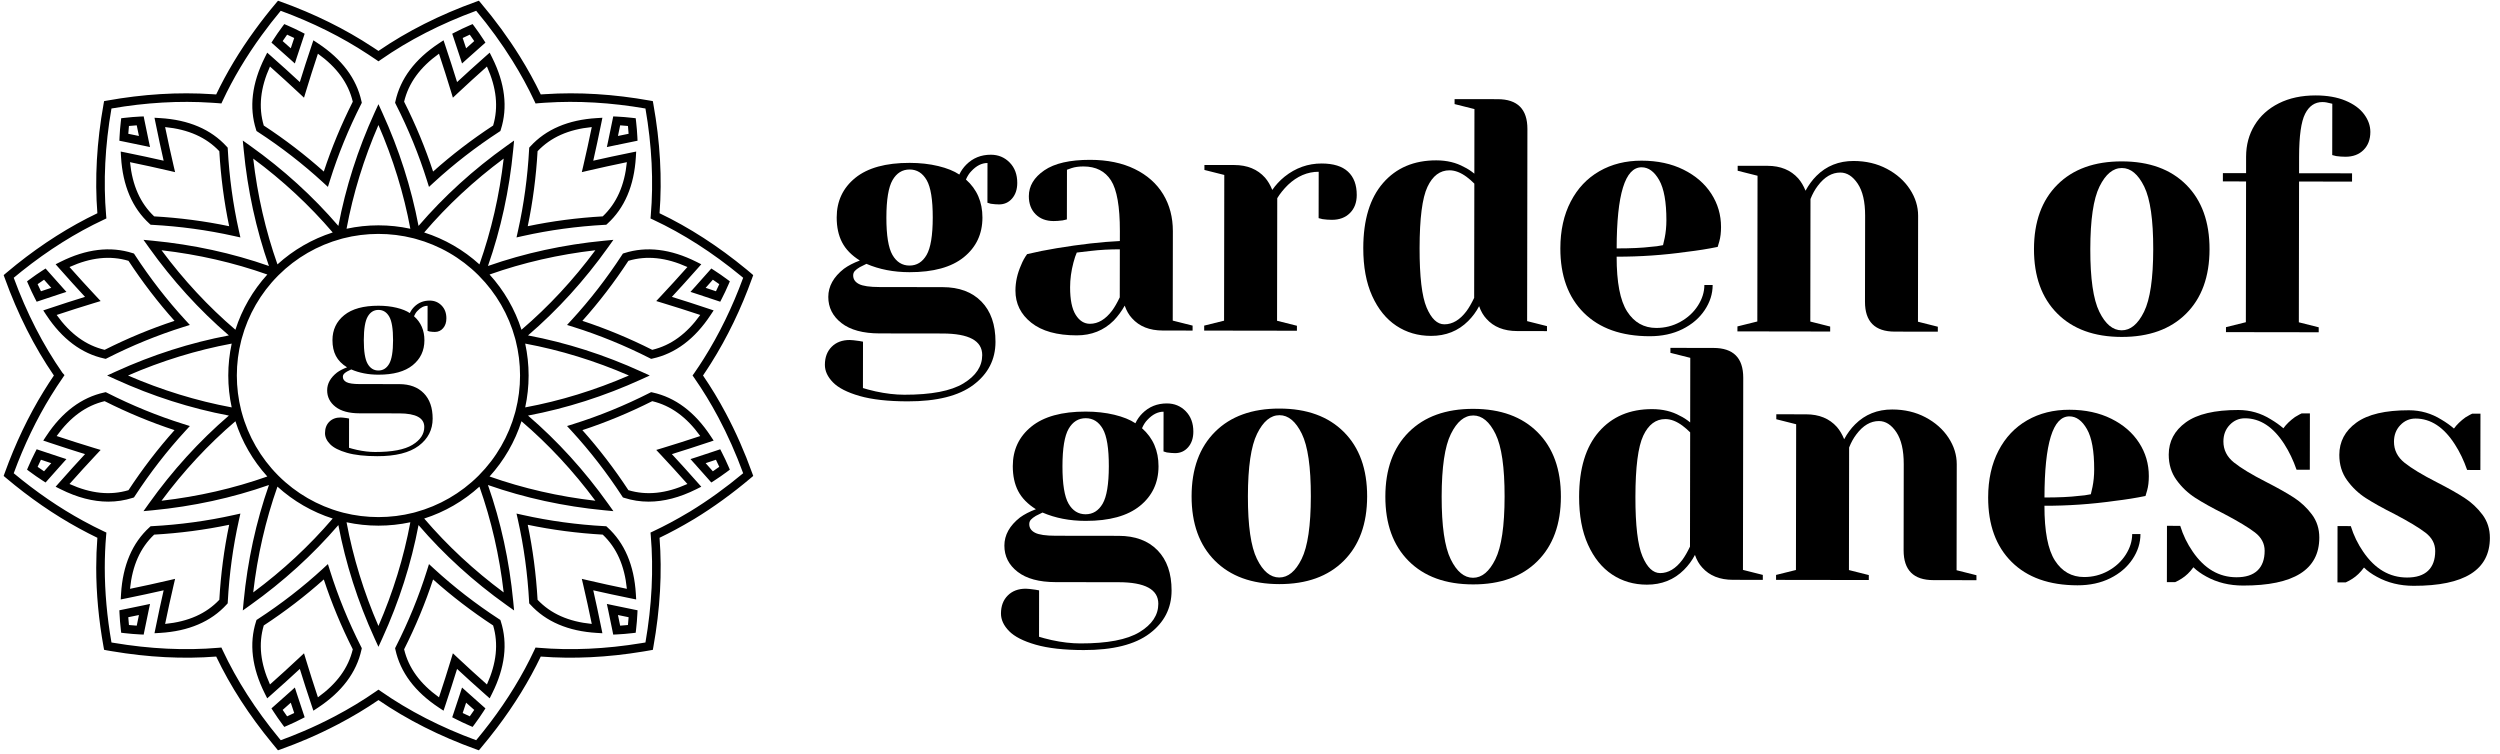 <svg width="199" height="60" viewBox="0 0 199 60" fill="none" xmlns="http://www.w3.org/2000/svg">
<g clip-path="url(#clip0_1_2)">
<path d="M68.426 31.521C67.441 31.238 66.735 30.876 66.305 30.436C65.874 29.996 65.66 29.53 65.661 29.038C65.662 28.44 65.843 27.961 66.204 27.602C66.564 27.242 67.044 27.063 67.641 27.064C67.782 27.064 68.037 27.091 68.406 27.144L68.695 27.197L68.69 30.888C68.901 30.959 69.234 31.047 69.692 31.153C70.5 31.33 71.264 31.419 71.985 31.421C74.129 31.424 75.698 31.123 76.692 30.518C77.686 29.913 78.184 29.162 78.185 28.266C78.187 27.123 77.133 26.551 75.024 26.547L70.015 26.54C68.697 26.538 67.686 26.264 66.984 25.718C66.282 25.172 65.931 24.477 65.932 23.634C65.934 22.79 66.348 22.044 67.175 21.395C67.509 21.149 67.931 20.93 68.442 20.737C67.792 20.332 67.322 19.852 67.034 19.298C66.744 18.744 66.6 18.081 66.601 17.307C66.603 16.006 67.097 14.957 68.082 14.158C69.068 13.36 70.51 12.962 72.408 12.965C73.234 12.966 73.994 13.051 74.688 13.219C75.382 13.387 75.94 13.612 76.361 13.894C76.502 13.595 76.688 13.332 76.916 13.104C77.444 12.577 78.094 12.315 78.868 12.316C79.466 12.317 79.966 12.524 80.37 12.938C80.774 13.351 80.975 13.892 80.974 14.56C80.973 15.07 80.836 15.483 80.564 15.799C80.291 16.115 79.943 16.272 79.521 16.271C79.328 16.271 79.109 16.254 78.862 16.218L78.599 16.139L78.604 12.975C78.147 12.974 77.715 13.193 77.311 13.632C77.153 13.79 77.011 14.01 76.888 14.29C77.765 15.065 78.204 16.076 78.202 17.324C78.2 18.625 77.706 19.675 76.72 20.473C75.735 21.271 74.293 21.669 72.395 21.666C71.129 21.664 69.987 21.442 68.968 21.002L68.441 21.265C68.265 21.37 68.133 21.471 68.045 21.567C67.956 21.664 67.913 21.782 67.913 21.923C67.912 22.222 68.066 22.451 68.373 22.609C68.68 22.768 69.23 22.848 70.02 22.849L75.03 22.856C76.348 22.858 77.379 23.242 78.126 24.008C78.871 24.773 79.243 25.842 79.241 27.213C79.24 28.619 78.653 29.76 77.483 30.638C76.313 31.515 74.568 31.952 72.248 31.948C70.683 31.946 69.409 31.803 68.426 31.521ZM73.755 20.297C74.081 19.735 74.245 18.742 74.247 17.318C74.249 15.895 74.088 14.902 73.764 14.338C73.439 13.775 72.987 13.493 72.407 13.492C71.827 13.492 71.374 13.772 71.048 14.334C70.722 14.897 70.558 15.889 70.556 17.313C70.554 18.736 70.715 19.73 71.039 20.293C71.364 20.856 71.816 21.138 72.396 21.139C72.976 21.139 73.428 20.859 73.755 20.297Z" fill="black"/>
<path d="M82.091 25.688C81.248 25.019 80.828 24.166 80.829 23.129C80.831 22.443 80.981 21.767 81.281 21.099C81.404 20.783 81.563 20.493 81.757 20.23C82.478 20.055 83.26 19.898 84.104 19.759C86.003 19.445 87.681 19.255 89.14 19.186L89.142 18.395C89.144 16.444 88.909 15.099 88.436 14.36C87.962 13.621 87.233 13.251 86.249 13.25C85.88 13.249 85.564 13.293 85.3 13.38L84.931 13.511L84.924 17.466L84.582 17.545C84.3 17.58 84.063 17.596 83.87 17.596C83.272 17.595 82.793 17.415 82.434 17.054C82.074 16.693 81.895 16.214 81.896 15.616C81.897 14.808 82.306 14.123 83.125 13.561C83.943 13 85.16 12.721 86.777 12.723C88.148 12.725 89.33 12.969 90.322 13.454C91.314 13.939 92.069 14.608 92.587 15.461C93.103 16.314 93.361 17.294 93.36 18.401L93.35 25.52L94.931 25.918L94.93 26.314L92.557 26.31C91.502 26.308 90.686 25.982 90.106 25.331C89.861 25.067 89.668 24.733 89.528 24.328C89.281 24.767 88.99 25.162 88.656 25.513C87.864 26.303 86.879 26.697 85.702 26.695C84.137 26.693 82.934 26.357 82.091 25.688ZM88.526 24.722C88.72 24.459 88.922 24.108 89.133 23.668L89.139 19.845C88.33 19.844 87.557 19.887 86.819 19.974C86.274 20.043 85.905 20.087 85.712 20.104C85.623 20.297 85.535 20.561 85.447 20.895C85.269 21.562 85.181 22.221 85.18 22.871C85.179 23.856 85.327 24.585 85.625 25.06C85.922 25.536 86.3 25.773 86.758 25.774C87.408 25.775 87.998 25.424 88.526 24.722Z" fill="black"/>
<path d="M95.853 25.919L97.436 25.526L97.453 13.926L95.872 13.528L95.872 13.132L98.245 13.136C99.282 13.137 100.099 13.473 100.696 14.141C100.924 14.405 101.117 14.731 101.274 15.118C101.539 14.732 101.864 14.38 102.251 14.065C103.131 13.363 104.116 13.013 105.205 13.014C106.137 13.016 106.836 13.232 107.301 13.664C107.766 14.095 107.998 14.715 107.997 15.523C107.996 16.121 107.815 16.6 107.454 16.959C107.093 17.32 106.614 17.499 106.016 17.498C105.77 17.497 105.524 17.48 105.278 17.444L104.962 17.364L104.968 13.673C104.071 13.672 103.253 14.022 102.514 14.724C102.161 15.075 101.88 15.427 101.669 15.777L101.654 25.533L103.236 25.931L103.235 26.326L95.853 26.315L95.853 25.919Z" fill="black"/>
<path d="M111.145 25.929C110.337 25.392 109.696 24.6 109.223 23.554C108.75 22.507 108.515 21.237 108.517 19.743C108.521 17.493 109.046 15.767 110.094 14.564C111.141 13.362 112.552 12.762 114.328 12.764C115.172 12.766 115.91 12.943 116.541 13.295C116.805 13.419 117.077 13.595 117.358 13.824L117.366 8.682L115.785 8.285L115.785 7.889L119.213 7.894C120.795 7.897 121.585 8.689 121.582 10.271L121.559 25.562L123.14 25.96L123.14 26.356L120.767 26.352C119.712 26.351 118.895 26.024 118.317 25.373C118.071 25.109 117.878 24.775 117.738 24.37C117.509 24.809 117.218 25.204 116.866 25.555C116.074 26.345 115.089 26.739 113.912 26.737C112.874 26.736 111.952 26.466 111.145 25.929ZM116.735 24.764C116.929 24.501 117.132 24.15 117.343 23.711L117.357 14.615C117.164 14.421 116.963 14.245 116.752 14.086C116.278 13.734 115.82 13.558 115.381 13.557C114.625 13.556 114.04 13.994 113.626 14.873C113.211 15.751 113.003 17.376 112.999 19.749C112.996 22.017 113.182 23.595 113.559 24.483C113.936 25.371 114.405 25.816 114.968 25.816C115.618 25.817 116.207 25.467 116.735 24.764Z" fill="black"/>
<path d="M126.069 24.897C124.822 23.656 124.201 21.946 124.204 19.766C124.206 18.342 124.48 17.104 125.027 16.05C125.573 14.996 126.335 14.189 127.312 13.628C128.288 13.067 129.409 12.787 130.674 12.789C131.94 12.791 133.051 13.03 134.008 13.506C134.965 13.982 135.703 14.62 136.22 15.421C136.737 16.221 136.995 17.105 136.994 18.072C136.993 18.511 136.949 18.889 136.86 19.205L136.728 19.653C135.972 19.81 135.154 19.941 134.275 20.045C132.429 20.306 130.566 20.435 128.685 20.432C128.682 22.471 128.961 23.926 129.522 24.797C130.083 25.668 130.856 26.104 131.841 26.105C132.526 26.106 133.163 25.945 133.753 25.62C134.342 25.296 134.809 24.866 135.152 24.331C135.496 23.795 135.668 23.246 135.668 22.684L136.328 22.684C136.327 23.388 136.115 24.055 135.692 24.687C135.269 25.32 134.68 25.824 133.923 26.201C133.166 26.577 132.296 26.765 131.312 26.764C129.062 26.76 127.315 26.138 126.069 24.897ZM131.429 19.645C131.727 19.628 132.043 19.585 132.378 19.515C132.396 19.427 132.44 19.234 132.51 18.935C132.599 18.496 132.644 18.03 132.645 17.538C132.647 16.079 132.454 15.011 132.069 14.333C131.683 13.656 131.218 13.317 130.674 13.316C129.355 13.314 128.693 15.466 128.686 19.773C129.811 19.774 130.725 19.732 131.429 19.645Z" fill="black"/>
<path d="M138.3 25.983L139.883 25.59L139.9 13.989L138.318 13.591L138.319 13.196L140.692 13.199C141.729 13.201 142.545 13.536 143.143 14.205C143.371 14.469 143.564 14.795 143.721 15.181C143.968 14.725 144.258 14.33 144.593 13.996C145.385 13.207 146.37 12.812 147.548 12.814C148.531 12.816 149.414 13.024 150.196 13.438C150.978 13.852 151.587 14.394 152.026 15.062C152.464 15.731 152.683 16.434 152.682 17.172L152.67 25.609L154.251 26.007L154.25 26.402L150.823 26.397C149.241 26.395 148.451 25.603 148.453 24.021L148.464 17.166C148.466 16.059 148.269 15.21 147.875 14.621C147.48 14.031 147.019 13.736 146.492 13.735C145.824 13.734 145.226 14.085 144.697 14.787C144.468 15.086 144.274 15.437 144.115 15.841L144.101 25.596L145.682 25.994L145.682 26.39L138.299 26.378L138.3 25.983Z" fill="black"/>
<path d="M163.757 24.953C162.52 23.713 161.902 22.002 161.905 19.823C161.909 17.643 162.531 15.935 163.772 14.697C165.013 13.46 166.723 12.843 168.903 12.846C171.082 12.85 172.791 13.472 174.028 14.713C175.265 15.954 175.882 17.665 175.879 19.844C175.876 22.023 175.254 23.732 174.012 24.969C172.772 26.206 171.061 26.823 168.882 26.82C166.702 26.817 164.994 26.195 163.757 24.953ZM170.665 24.819C171.149 23.835 171.394 22.175 171.397 19.837C171.401 17.5 171.161 15.838 170.68 14.853C170.197 13.868 169.605 13.375 168.902 13.374C168.199 13.373 167.605 13.864 167.12 14.848C166.635 15.831 166.391 17.492 166.388 19.829C166.384 22.167 166.623 23.829 167.105 24.814C167.587 25.799 168.18 26.292 168.883 26.293C169.586 26.294 170.179 25.803 170.665 24.819Z" fill="black"/>
<path d="M177.188 26.042L178.77 25.648L178.787 14.443L176.941 14.44L176.942 13.781L178.788 13.784L178.789 12.466C178.791 11.534 179.017 10.7 179.466 9.962C179.915 9.224 180.558 8.645 181.393 8.225C182.228 7.804 183.209 7.595 184.334 7.596C185.248 7.598 186.034 7.735 186.693 8.009C187.352 8.282 187.847 8.643 188.181 9.092C188.514 9.54 188.681 10.011 188.68 10.503C188.679 11.101 188.498 11.579 188.137 11.939C187.776 12.299 187.297 12.478 186.699 12.477C186.453 12.477 186.207 12.459 185.961 12.424L185.645 12.344L185.651 8.258L185.414 8.204C185.343 8.187 185.265 8.169 185.177 8.151C185.088 8.134 184.983 8.125 184.86 8.124C184.263 8.124 183.805 8.435 183.488 9.058C183.17 9.682 183.011 10.82 183.008 12.472L183.006 13.79L187.224 13.796L187.223 14.456L183.005 14.45L182.988 25.655L184.569 26.053L184.569 26.448L177.187 26.437L177.188 26.042Z" fill="black"/>
<path d="M82.442 51.317C81.458 51.035 80.751 50.673 80.321 50.233C79.891 49.793 79.676 49.327 79.677 48.835C79.678 48.237 79.859 47.758 80.22 47.399C80.581 47.039 81.059 46.86 81.657 46.86C81.798 46.861 82.053 46.888 82.422 46.941L82.712 46.994L82.707 50.685C82.917 50.755 83.251 50.844 83.708 50.95C84.516 51.127 85.281 51.216 86.001 51.217C88.145 51.221 89.715 50.92 90.709 50.315C91.703 49.71 92.201 48.959 92.202 48.063C92.203 46.92 91.15 46.347 89.04 46.344L84.031 46.337C82.713 46.335 81.702 46.061 81.001 45.515C80.298 44.969 79.948 44.274 79.949 43.43C79.95 42.587 80.364 41.84 81.191 41.191C81.526 40.946 81.948 40.727 82.458 40.534C81.808 40.129 81.339 39.649 81.049 39.095C80.76 38.541 80.617 37.877 80.618 37.104C80.619 35.803 81.113 34.754 82.099 33.955C83.084 33.157 84.526 32.76 86.424 32.762C87.25 32.764 88.01 32.848 88.705 33.016C89.398 33.184 89.956 33.409 90.378 33.691C90.519 33.392 90.703 33.129 90.933 32.901C91.46 32.374 92.111 32.112 92.885 32.113C93.482 32.114 93.983 32.321 94.387 32.735C94.79 33.148 94.991 33.689 94.99 34.357C94.99 34.867 94.853 35.279 94.58 35.596C94.307 35.911 93.96 36.069 93.538 36.069C93.344 36.068 93.125 36.051 92.879 36.015L92.615 35.935L92.62 32.772C92.163 32.771 91.732 32.99 91.327 33.428C91.169 33.587 91.027 33.806 90.904 34.087C91.782 34.862 92.22 35.873 92.218 37.121C92.216 38.422 91.722 39.472 90.737 40.27C89.751 41.068 88.309 41.466 86.411 41.463C85.146 41.461 84.004 41.239 82.985 40.799L82.457 41.061C82.281 41.167 82.149 41.268 82.061 41.364C81.973 41.461 81.929 41.579 81.929 41.72C81.928 42.019 82.082 42.247 82.389 42.406C82.696 42.565 83.245 42.645 84.037 42.646L89.046 42.653C90.364 42.655 91.396 43.039 92.142 43.805C92.888 44.571 93.26 45.639 93.258 47.01C93.256 48.416 92.669 49.557 91.499 50.435C90.329 51.312 88.584 51.748 86.264 51.745C84.699 51.743 83.425 51.6 82.442 51.317ZM87.771 40.094C88.097 39.532 88.261 38.539 88.263 37.115C88.266 35.692 88.104 34.699 87.78 34.135C87.455 33.572 87.004 33.29 86.424 33.289C85.843 33.289 85.391 33.569 85.064 34.131C84.738 34.694 84.574 35.686 84.572 37.11C84.57 38.533 84.731 39.527 85.055 40.09C85.38 40.653 85.832 40.935 86.412 40.936C86.992 40.936 87.445 40.656 87.771 40.094Z" fill="black"/>
<path d="M96.702 44.629C95.465 43.388 94.848 41.678 94.851 39.498C94.854 37.319 95.477 35.61 96.718 34.373C97.958 33.135 99.669 32.518 101.848 32.522C104.028 32.525 105.736 33.147 106.974 34.388C108.211 35.629 108.828 37.34 108.824 39.519C108.821 41.699 108.199 43.407 106.958 44.644C105.717 45.882 104.007 46.498 101.827 46.495C99.647 46.492 97.94 45.87 96.702 44.629ZM103.61 44.494C104.095 43.511 104.339 41.85 104.343 39.512C104.346 37.175 104.106 35.513 103.625 34.528C103.143 33.543 102.55 33.05 101.848 33.049C101.144 33.048 100.551 33.539 100.066 34.523C99.58 35.507 99.337 37.167 99.333 39.505C99.33 41.843 99.568 43.504 100.051 44.489C100.532 45.474 101.125 45.967 101.828 45.968C102.531 45.969 103.125 45.478 103.61 44.494Z" fill="black"/>
<path d="M112.125 44.652C110.888 43.411 110.271 41.701 110.274 39.521C110.277 37.342 110.899 35.633 112.14 34.396C113.382 33.159 115.092 32.542 117.272 32.545C119.451 32.548 121.159 33.17 122.396 34.411C123.634 35.652 124.251 37.363 124.247 39.542C124.244 41.722 123.622 43.43 122.381 44.667C121.14 45.905 119.429 46.522 117.25 46.518C115.071 46.515 113.363 45.893 112.125 44.652ZM119.033 44.517C119.518 43.534 119.762 41.873 119.766 39.535C119.769 37.198 119.529 35.536 119.048 34.551C118.566 33.566 117.974 33.073 117.271 33.072C116.568 33.071 115.973 33.563 115.489 34.546C115.003 35.53 114.76 37.19 114.756 39.528C114.753 41.866 114.992 43.527 115.474 44.512C115.955 45.497 116.548 45.99 117.251 45.991C117.954 45.992 118.548 45.501 119.033 44.517Z" fill="black"/>
<path d="M128.324 45.731C127.516 45.194 126.876 44.402 126.404 43.355C125.93 42.309 125.695 41.038 125.697 39.544C125.701 37.294 126.226 35.568 127.273 34.366C128.321 33.164 129.732 32.563 131.508 32.566C132.351 32.567 133.089 32.744 133.721 33.097C133.985 33.22 134.257 33.397 134.538 33.625L134.546 28.484L132.965 28.086L132.965 27.691L136.393 27.696C137.974 27.698 138.764 28.49 138.762 30.072L138.739 45.364L140.32 45.762L140.32 46.157L137.947 46.154C136.892 46.152 136.075 45.826 135.496 45.175C135.25 44.911 135.058 44.577 134.918 44.172C134.689 44.611 134.398 45.006 134.046 45.357C133.254 46.147 132.269 46.541 131.091 46.539C130.054 46.538 129.132 46.268 128.324 45.731ZM133.915 44.566C134.109 44.303 134.312 43.952 134.523 43.512L134.537 34.416C134.344 34.223 134.142 34.047 133.931 33.888C133.457 33.536 133 33.359 132.561 33.359C131.805 33.358 131.22 33.796 130.806 34.674C130.391 35.553 130.182 37.178 130.179 39.551C130.176 41.818 130.362 43.397 130.739 44.284C131.115 45.173 131.585 45.617 132.148 45.618C132.797 45.619 133.387 45.269 133.915 44.566Z" fill="black"/>
<path d="M141.375 45.764L142.957 45.371L142.974 33.77L141.393 33.372L141.394 32.976L143.767 32.98C144.804 32.981 145.62 33.317 146.217 33.986C146.445 34.249 146.638 34.575 146.796 34.962C147.042 34.505 147.333 34.111 147.668 33.777C148.46 32.987 149.445 32.593 150.622 32.595C151.606 32.596 152.489 32.804 153.271 33.218C154.052 33.633 154.662 34.174 155.101 34.842C155.539 35.511 155.758 36.215 155.757 36.953L155.744 45.39L157.325 45.788L157.325 46.183L153.897 46.178C152.316 46.175 151.526 45.383 151.528 43.801L151.538 36.946C151.54 35.839 151.343 34.991 150.949 34.401C150.554 33.812 150.094 33.517 149.566 33.516C148.898 33.515 148.3 33.866 147.772 34.568C147.542 34.867 147.349 35.218 147.19 35.622L147.176 45.377L148.757 45.775L148.757 46.17L141.374 46.159L141.375 45.764Z" fill="black"/>
<path d="M160.122 44.724C158.875 43.483 158.254 41.773 158.257 39.593C158.259 38.169 158.534 36.931 159.08 35.877C159.626 34.823 160.388 34.016 161.365 33.455C162.341 32.894 163.462 32.614 164.727 32.616C165.993 32.618 167.103 32.857 168.061 33.333C169.018 33.809 169.756 34.447 170.273 35.248C170.79 36.049 171.048 36.932 171.047 37.899C171.046 38.338 171.002 38.716 170.913 39.032L170.781 39.48C170.024 39.637 169.207 39.768 168.328 39.872C166.482 40.133 164.619 40.262 162.738 40.259C162.735 42.298 163.014 43.753 163.575 44.624C164.136 45.495 164.909 45.931 165.894 45.932C166.579 45.933 167.216 45.772 167.806 45.447C168.395 45.123 168.862 44.693 169.205 44.158C169.549 43.622 169.721 43.073 169.722 42.51L170.381 42.511C170.38 43.215 170.168 43.882 169.745 44.514C169.322 45.146 168.732 45.651 167.976 46.028C167.22 46.404 166.35 46.592 165.366 46.591C163.115 46.587 161.367 45.965 160.122 44.724ZM165.481 39.472C165.78 39.455 166.097 39.412 166.431 39.342C166.448 39.254 166.493 39.061 166.563 38.762C166.652 38.323 166.697 37.857 166.697 37.365C166.699 35.906 166.508 34.838 166.122 34.16C165.736 33.483 165.271 33.144 164.726 33.143C163.408 33.141 162.746 35.294 162.74 39.6C163.864 39.601 164.778 39.559 165.481 39.472Z" fill="black"/>
<path d="M175.622 45.894C175.201 45.665 174.859 45.418 174.595 45.154C174.313 45.541 174.005 45.839 173.671 46.049C173.513 46.155 173.337 46.251 173.144 46.338L172.484 46.338L172.491 41.856L173.546 41.857C173.772 42.596 174.106 43.282 174.544 43.915C175.474 45.27 176.633 45.948 178.022 45.95C178.76 45.952 179.318 45.772 179.696 45.412C180.075 45.053 180.265 44.53 180.266 43.844C180.267 43.264 180.007 42.776 179.49 42.38C178.972 41.984 178.16 41.495 177.053 40.913C176.105 40.437 175.337 40.01 174.748 39.631C174.16 39.252 173.66 38.777 173.248 38.205C172.835 37.633 172.63 36.961 172.631 36.187C172.633 35.133 173.086 34.276 173.993 33.619C174.899 32.961 176.292 32.633 178.174 32.636C179.105 32.638 179.966 32.885 180.756 33.378C181.142 33.608 181.476 33.845 181.756 34.092C181.985 33.775 182.293 33.477 182.681 33.197C182.98 33.021 183.156 32.925 183.209 32.907L183.868 32.908L183.861 37.391L182.806 37.389C182.544 36.633 182.219 35.956 181.834 35.357C180.957 33.985 179.912 33.298 178.7 33.296C178.225 33.295 177.82 33.471 177.486 33.822C177.151 34.173 176.984 34.612 176.983 35.139C176.982 35.807 177.262 36.365 177.824 36.815C178.386 37.264 179.238 37.779 180.379 38.361C181.31 38.837 182.052 39.256 182.605 39.616C183.158 39.978 183.632 40.422 184.027 40.95C184.421 41.478 184.618 42.094 184.617 42.797C184.614 45.345 182.59 46.616 178.548 46.61C177.458 46.609 176.482 46.37 175.622 45.894Z" fill="black"/>
<path d="M189.2 45.914C188.778 45.686 188.436 45.439 188.173 45.175C187.891 45.561 187.583 45.859 187.249 46.07C187.091 46.175 186.914 46.271 186.721 46.359L186.062 46.358L186.068 41.876L187.123 41.878C187.35 42.616 187.684 43.302 188.122 43.935C189.051 45.29 190.21 45.969 191.599 45.971C192.337 45.972 192.896 45.792 193.274 45.433C193.653 45.073 193.842 44.55 193.843 43.865C193.844 43.285 193.585 42.797 193.068 42.401C192.55 42.004 191.737 41.515 190.631 40.933C189.683 40.458 188.914 40.03 188.326 39.651C187.738 39.273 187.238 38.797 186.826 38.225C186.413 37.654 186.208 36.981 186.209 36.207C186.211 35.153 186.664 34.297 187.571 33.639C188.477 32.981 189.87 32.654 191.751 32.657C192.683 32.658 193.543 32.906 194.333 33.399C194.72 33.628 195.053 33.866 195.334 34.112C195.563 33.796 195.871 33.498 196.259 33.217C196.558 33.042 196.733 32.945 196.786 32.928L197.445 32.929L197.438 37.411L196.384 37.409C196.122 36.653 195.797 35.976 195.411 35.378C194.535 34.005 193.49 33.318 192.277 33.316C191.803 33.316 191.398 33.491 191.064 33.842C190.729 34.193 190.561 34.632 190.561 35.159C190.56 35.828 190.84 36.386 191.402 36.835C191.964 37.284 192.815 37.799 193.957 38.381C194.888 38.857 195.629 39.276 196.183 39.637C196.736 39.998 197.21 40.443 197.605 40.97C197.999 41.498 198.196 42.114 198.195 42.817C198.191 45.366 196.168 46.637 192.125 46.631C191.036 46.629 190.06 46.39 189.2 45.914Z" fill="black"/>
<path d="M22.127 59.725L21.879 59.422C21.812 59.34 21.747 59.26 21.68 59.18C19.839 56.949 18.337 54.623 17.209 52.262C14.576 52.468 11.786 52.325 8.909 51.837L8.78 51.816C8.691 51.802 8.602 51.787 8.513 51.77L8.286 51.724L8.244 51.496C7.856 49.348 7.659 47.229 7.659 45.198C7.659 44.387 7.69 43.583 7.75 42.807C7.286 42.583 6.81 42.338 6.302 42.061C4.311 40.976 2.349 39.622 0.472 38.038L0.291 37.885L0.371 37.662C1.223 35.298 2.27 33.103 3.483 31.138C3.765 30.68 4.031 30.27 4.29 29.89C2.724 27.608 1.406 24.995 0.371 22.119L0.292 21.898L0.471 21.745C0.747 21.51 1.025 21.282 1.307 21.057C3.391 19.393 5.558 18.021 7.751 16.974C7.534 14.231 7.7 11.3 8.244 8.282L8.286 8.049L8.519 8.008C11.395 7.49 14.211 7.318 16.889 7.497L17.065 7.509C17.113 7.512 17.16 7.515 17.208 7.518C18.035 5.787 19.068 4.067 20.281 2.403C20.829 1.649 21.4 0.92 21.978 0.237L22.131 0.057L22.353 0.137C25.018 1.094 27.475 2.308 29.654 3.744L29.714 3.783C29.851 3.873 29.988 3.962 30.125 4.054C32.404 2.49 35.017 1.173 37.895 0.137L38.118 0.057L38.271 0.237C39.411 1.582 40.453 3.006 41.366 4.469C41.999 5.486 42.562 6.51 43.044 7.516C43.113 7.511 43.181 7.507 43.25 7.503L43.389 7.495C46.05 7.319 48.857 7.491 51.732 8.007L51.965 8.049L52.007 8.283C52.548 11.292 52.713 14.215 52.499 16.974C54.853 18.098 57.178 19.599 59.413 21.439L59.548 21.552C59.626 21.616 59.704 21.68 59.781 21.748L59.956 21.901L59.877 22.119C58.994 24.58 57.887 26.871 56.588 28.929C56.392 29.237 56.183 29.563 55.959 29.89C56.605 30.831 57.216 31.842 57.777 32.898C58.572 34.391 59.279 35.994 59.877 37.663L59.957 37.885L59.776 38.038C58.302 39.283 56.784 40.383 55.263 41.31L55.144 41.379C54.256 41.911 53.367 42.39 52.499 42.807C52.713 45.565 52.548 48.487 52.007 51.496L51.966 51.728L51.733 51.77C51.608 51.794 51.485 51.814 51.36 51.834L51.167 51.866C48.356 52.33 45.625 52.463 43.044 52.262C42.118 54.197 40.943 56.108 39.55 57.945C39.134 58.493 38.704 59.03 38.272 59.543L38.119 59.725L37.895 59.644C35.022 58.61 32.409 57.292 30.126 55.725C29.13 56.407 28.056 57.05 26.933 57.639C26.067 58.092 25.251 58.479 24.439 58.825C23.76 59.116 23.058 59.392 22.353 59.645L22.127 59.725ZM30.126 54.895L30.321 55.031C32.543 56.583 35.092 57.891 37.903 58.922C38.276 58.473 38.647 58.006 39.008 57.533C40.423 55.667 41.608 53.724 42.528 51.759L42.629 51.544L42.866 51.564C45.46 51.787 48.215 51.663 51.055 51.194L51.25 51.162C51.293 51.155 51.336 51.148 51.378 51.141C51.89 48.188 52.032 45.325 51.801 42.629L51.78 42.393L51.995 42.292C52.911 41.862 53.852 41.358 54.792 40.795L54.934 40.712C56.354 39.845 57.773 38.822 59.156 37.67C58.585 36.112 57.92 34.615 57.176 33.218C56.588 32.112 55.945 31.058 55.265 30.084L55.128 29.888L55.266 29.693C55.533 29.313 55.783 28.926 56.013 28.564C57.245 26.611 58.302 24.441 59.156 22.111C59.142 22.1 59.129 22.089 59.115 22.078L58.977 21.963C56.721 20.106 54.372 18.6 51.996 17.49L51.78 17.39L51.801 17.152C52.032 14.454 51.89 11.59 51.378 8.637C48.639 8.163 45.968 8.007 43.433 8.174L43.291 8.183C43.151 8.192 43.011 8.2 42.871 8.214L42.631 8.238L42.528 8.019C42.037 6.969 41.451 5.896 40.787 4.83C39.933 3.46 38.963 2.125 37.904 0.858C35.088 1.892 32.538 3.199 30.321 4.746L30.127 4.882L29.932 4.747C29.738 4.612 29.539 4.482 29.341 4.353L29.28 4.313C27.206 2.946 24.874 1.785 22.346 0.859C21.831 1.476 21.322 2.129 20.831 2.804C19.595 4.501 18.549 6.256 17.724 8.019L17.623 8.235L17.386 8.214C17.265 8.204 17.143 8.196 17.022 8.189L16.843 8.177C14.293 8.006 11.613 8.161 8.873 8.637C8.359 11.589 8.216 14.452 8.448 17.149L8.469 17.386L8.253 17.49C6.036 18.526 3.842 19.906 1.732 21.589C1.517 21.761 1.304 21.934 1.093 22.111C2.121 24.916 3.425 27.459 4.969 29.673L5.135 29.859L4.984 30.084C4.689 30.507 4.387 30.969 4.062 31.496C2.912 33.359 1.914 35.435 1.093 37.67C2.88 39.159 4.741 40.435 6.628 41.463C7.202 41.776 7.734 42.047 8.254 42.292L8.469 42.393L8.448 42.63C8.376 43.459 8.34 44.324 8.34 45.198C8.34 47.115 8.519 49.113 8.873 51.141C8.878 51.142 8.884 51.143 8.889 51.144L9.023 51.166C11.929 51.658 14.743 51.792 17.386 51.564L17.623 51.543L17.724 51.759C18.839 54.142 20.346 56.492 22.202 58.744C22.251 58.801 22.3 58.861 22.349 58.921C22.965 58.696 23.577 58.453 24.171 58.198C24.968 57.86 25.767 57.48 26.617 57.036C27.789 56.421 28.904 55.747 29.931 55.031L30.126 54.895ZM22.63 57.862L22.468 57.646C22.216 57.306 21.98 56.966 21.766 56.633L21.608 56.386L21.827 56.193C22.246 55.824 22.664 55.453 23.079 55.079L23.47 54.727L23.631 55.227C23.804 55.76 23.98 56.289 24.159 56.818L24.252 57.095L23.992 57.229C23.644 57.409 23.269 57.586 22.877 57.755L22.63 57.862ZM22.499 56.509C22.612 56.678 22.731 56.849 22.855 57.02C23.048 56.934 23.237 56.845 23.419 56.755C23.327 56.482 23.236 56.208 23.146 55.935C22.931 56.127 22.715 56.318 22.499 56.509ZM37.619 57.862L37.372 57.755C36.982 57.586 36.606 57.409 36.257 57.229L35.996 57.095L36.09 56.817C36.269 56.29 36.445 55.759 36.617 55.227L36.779 54.728L37.169 55.078C37.586 55.453 38.003 55.825 38.421 56.192L38.641 56.386L38.483 56.632C38.274 56.959 38.037 57.3 37.78 57.646L37.619 57.862ZM36.83 56.755C37.013 56.845 37.201 56.934 37.394 57.02C37.519 56.848 37.638 56.677 37.75 56.509C37.534 56.318 37.318 56.127 37.103 55.934C37.013 56.208 36.922 56.482 36.83 56.755ZM35.305 56.571L34.935 56.327C33.032 55.072 31.868 53.519 31.475 51.713L31.449 51.595L31.504 51.487C32.51 49.505 33.345 47.462 33.986 45.413L34.147 44.901L34.542 45.265C36.127 46.722 37.871 48.074 39.728 49.283L39.829 49.349L39.866 49.465C40.429 51.224 40.197 53.15 39.177 55.19L38.979 55.587L38.647 55.294C37.841 54.582 37.096 53.909 36.383 53.246C36.096 54.174 35.788 55.129 35.446 56.151L35.305 56.571ZM32.167 51.685C32.521 53.166 33.431 54.419 34.943 55.506C35.29 54.46 35.601 53.482 35.891 52.527L36.05 52.002L36.45 52.377C37.18 53.062 37.938 53.754 38.76 54.483C39.525 52.786 39.686 51.245 39.253 49.786C37.555 48.673 35.95 47.443 34.474 46.123C33.858 47.999 33.083 49.867 32.167 51.685ZM24.945 56.571L24.804 56.151C24.463 55.136 24.154 54.181 23.866 53.246C23.148 53.912 22.404 54.586 21.602 55.294L21.27 55.587L21.072 55.19C20.052 53.151 19.82 51.225 20.382 49.465L20.419 49.349L20.521 49.283C22.38 48.072 24.125 46.72 25.707 45.264L26.102 44.901L26.263 45.413C26.905 47.464 27.74 49.507 28.745 51.487L28.8 51.595L28.774 51.713C28.381 53.519 27.217 55.071 25.314 56.327L24.945 56.571ZM24.199 52.002L24.358 52.527C24.65 53.49 24.962 54.468 25.306 55.506C26.817 54.419 27.728 53.165 28.082 51.685C27.167 49.869 26.392 48.001 25.775 46.123C24.301 47.441 22.696 48.672 20.996 49.786C20.562 51.246 20.724 52.787 21.49 54.483C22.306 53.758 23.064 53.066 23.799 52.377L24.199 52.002ZM30.124 51.487L29.814 50.808C28.479 47.882 27.512 44.853 26.934 41.796C24.906 44.155 22.554 46.293 19.934 48.16L19.326 48.593L19.397 47.85C19.705 44.646 20.381 41.539 21.408 38.606C18.474 39.634 15.368 40.31 12.164 40.617L11.421 40.688L11.854 40.08C13.722 37.459 15.861 35.107 18.218 33.08C15.161 32.503 12.133 31.535 9.207 30.2L8.528 29.89L9.207 29.58C12.133 28.245 15.161 27.277 18.218 26.699C15.862 24.673 13.723 22.32 11.854 19.699L11.421 19.091L12.164 19.162C15.368 19.47 18.475 20.146 21.409 21.174C20.381 18.24 19.705 15.133 19.398 11.929L19.326 11.186L19.934 11.619C22.556 13.488 24.909 15.627 26.934 17.983C27.512 14.926 28.48 11.898 29.814 8.972L30.124 8.293L30.434 8.972C31.769 11.898 32.737 14.926 33.315 17.983C35.343 15.624 37.695 13.486 40.315 11.62L40.922 11.187L40.851 11.93C40.545 15.131 39.869 18.237 38.841 21.173C41.774 20.146 44.88 19.47 48.084 19.162L48.827 19.091L48.394 19.699C46.526 22.32 44.388 24.672 42.03 26.699C45.086 27.276 48.114 28.244 51.042 29.58L51.721 29.89L51.042 30.2C48.113 31.536 45.085 32.503 42.03 33.08C44.388 35.107 46.526 37.459 48.394 40.08L48.828 40.688L48.085 40.617C44.883 40.31 41.777 39.634 38.84 38.606C39.868 41.539 40.544 44.646 40.851 47.85L40.923 48.593L40.315 48.16C37.694 46.293 35.342 44.154 33.315 41.796C32.737 44.853 31.77 47.881 30.434 50.808L30.124 51.487ZM27.585 41.572C28.105 44.367 28.957 47.138 30.124 49.828C31.291 47.138 32.144 44.366 32.663 41.572C30.997 41.932 29.251 41.932 27.585 41.572ZM22.085 38.735C21.139 41.413 20.491 44.24 20.155 47.157C22.512 45.41 24.636 43.436 26.483 41.276C24.856 40.755 23.353 39.887 22.085 38.735ZM33.766 41.276C35.613 43.436 37.737 45.41 40.093 47.157C39.758 44.241 39.11 41.413 38.163 38.735C36.896 39.887 35.392 40.756 33.766 41.276ZM27.341 40.815C29.159 41.276 31.093 41.276 32.912 40.814L33.08 40.768C34.957 40.259 36.682 39.263 38.067 37.887L38.122 37.832C39.497 36.448 40.493 34.723 41.002 32.846L41.042 32.698C41.277 31.783 41.396 30.839 41.396 29.89C41.396 28.951 41.279 28.015 41.048 27.105L41.002 26.934C40.493 25.056 39.497 23.332 38.121 21.948L38.067 21.893C36.682 20.517 34.957 19.521 33.08 19.012L32.912 18.967C31.082 18.501 29.135 18.504 27.307 18.974L27.169 19.012C25.29 19.522 23.566 20.518 22.183 21.893L22.128 21.948C20.752 23.332 19.756 25.056 19.247 26.934L19.204 27.093C18.971 28.006 18.852 28.946 18.852 29.89C18.852 30.823 18.968 31.752 19.195 32.656L19.247 32.846C19.756 34.722 20.751 36.447 22.127 37.832L22.182 37.887C23.567 39.263 25.291 40.259 27.168 40.768L27.341 40.815ZM18.739 33.531C16.58 35.377 14.605 37.502 12.857 39.859C15.774 39.523 18.601 38.876 21.279 37.929C20.128 36.661 19.259 35.157 18.739 33.531ZM38.969 37.929C41.65 38.876 44.477 39.524 47.391 39.859C45.644 37.502 43.669 35.377 41.51 33.531C40.99 35.158 40.121 36.662 38.969 37.929ZM10.186 29.89C12.877 31.056 15.648 31.909 18.443 32.429C18.262 31.596 18.171 30.744 18.171 29.89C18.171 29.036 18.262 28.183 18.443 27.35C15.648 27.87 12.876 28.723 10.186 29.89ZM41.806 27.35C41.986 28.184 42.078 29.036 42.078 29.89C42.078 30.745 41.986 31.597 41.806 32.429C44.598 31.91 47.37 31.057 50.062 29.89C47.371 28.722 44.599 27.87 41.806 27.35ZM12.858 19.92C14.606 22.278 16.58 24.403 18.739 26.248C19.259 24.622 20.128 23.118 21.28 21.851C18.601 20.904 15.774 20.256 12.858 19.92ZM38.969 21.851C40.121 23.118 40.989 24.621 41.51 26.248C43.669 24.402 45.644 22.277 47.391 19.92C44.475 20.256 41.647 20.904 38.969 21.851ZM33.765 18.505C35.392 19.025 36.896 19.893 38.164 21.046C39.111 18.364 39.759 15.537 40.093 12.622C37.737 14.369 35.613 16.344 33.765 18.505ZM20.156 12.623C20.491 15.539 21.139 18.367 22.086 21.045C23.352 19.894 24.855 19.025 26.484 18.504C24.639 16.346 22.514 14.371 20.156 12.623ZM30.124 17.937C30.979 17.937 31.831 18.028 32.664 18.209C32.144 15.413 31.291 12.641 30.124 9.951C28.957 12.642 28.105 15.413 27.585 18.209C28.418 18.028 29.27 17.937 30.124 17.937ZM48.812 50.514L48.755 50.227C48.645 49.68 48.532 49.133 48.416 48.586L48.306 48.073L48.82 48.182C49.367 48.298 49.915 48.411 50.461 48.521L50.748 48.578L50.734 48.87C50.716 49.258 50.682 49.672 50.632 50.099L50.601 50.367L50.333 50.398C49.908 50.448 49.495 50.482 49.104 50.5L48.812 50.514ZM49.19 48.956C49.249 49.238 49.307 49.521 49.364 49.803C49.566 49.79 49.774 49.772 49.985 49.751C50.007 49.539 50.024 49.331 50.037 49.13C49.755 49.073 49.473 49.015 49.19 48.956ZM11.436 50.514L11.144 50.5C10.754 50.482 10.341 50.447 9.915 50.398L9.647 50.367L9.616 50.099C9.566 49.664 9.533 49.263 9.515 48.87L9.501 48.578L9.788 48.52C10.334 48.41 10.882 48.298 11.429 48.182L11.942 48.073L11.833 48.585C11.717 49.133 11.604 49.68 11.494 50.227L11.436 50.514ZM10.264 49.751C10.475 49.772 10.682 49.79 10.884 49.803C10.942 49.521 11 49.238 11.059 48.956C10.776 49.014 10.494 49.072 10.211 49.13C10.225 49.331 10.242 49.537 10.264 49.751ZM47.951 50.406L47.509 50.38C45.233 50.244 43.449 49.482 42.206 48.114L42.124 48.025L42.118 47.904C41.998 45.684 41.699 43.498 41.231 41.403L41.114 40.879L41.637 40.996C43.739 41.465 45.926 41.764 48.138 41.883L48.259 41.889L48.349 41.971C49.716 43.215 50.478 44.999 50.614 47.275L50.64 47.717L50.206 47.629C49.141 47.413 48.159 47.202 47.223 46.988C47.435 47.918 47.645 48.9 47.863 49.972L47.951 50.406ZM42.791 47.743C43.838 48.849 45.253 49.48 47.105 49.664C46.879 48.567 46.659 47.565 46.437 46.611L46.312 46.077L46.846 46.202C47.807 46.427 48.81 46.646 49.899 46.87C49.714 45.019 49.083 43.603 47.978 42.556C45.952 42.441 43.947 42.178 42.008 41.773C42.412 43.706 42.675 45.712 42.791 47.743ZM12.297 50.406L12.386 49.972C12.602 48.904 12.813 47.922 13.026 46.988C12.089 47.202 11.108 47.413 10.043 47.629L9.609 47.717L9.635 47.275C9.77 44.999 10.533 43.215 11.9 41.971L11.99 41.889L12.111 41.883C14.323 41.764 16.51 41.466 18.612 40.996L19.136 40.88L19.018 41.403C18.549 43.502 18.25 45.689 18.131 47.904L18.125 48.025L18.043 48.114C16.799 49.482 15.015 50.244 12.74 50.38L12.297 50.406ZM13.937 46.077L13.812 46.611C13.588 47.569 13.369 48.572 13.144 49.664C14.995 49.48 16.411 48.849 17.458 47.743C17.573 45.715 17.836 43.71 18.241 41.773C16.302 42.178 14.297 42.441 12.271 42.556C11.165 43.603 10.534 45.019 10.35 46.87C11.439 46.646 12.442 46.427 13.403 46.202L13.937 46.077ZM51.631 39.931C50.968 39.931 50.323 39.831 49.699 39.632L49.583 39.595L49.517 39.493C48.309 37.638 46.957 35.893 45.499 34.307L45.136 33.912L45.648 33.751C47.697 33.11 49.74 32.275 51.721 31.27L51.829 31.215L51.948 31.241C53.752 31.633 55.305 32.797 56.561 34.701L56.806 35.07L56.386 35.211C55.36 35.555 54.404 35.863 53.481 36.148C54.133 36.851 54.806 37.595 55.528 38.412L55.822 38.743L55.425 38.942C54.108 39.601 52.839 39.931 51.631 39.931ZM50.021 39.018C51.479 39.452 53.021 39.29 54.718 38.525C53.977 37.691 53.285 36.933 52.612 36.215L52.237 35.815L52.761 35.656C53.712 35.368 54.691 35.056 55.74 34.708C54.654 33.197 53.399 32.286 51.919 31.933C50.102 32.848 48.234 33.623 46.358 34.239C47.678 35.717 48.909 37.322 50.021 39.018ZM8.618 39.931C7.41 39.931 6.141 39.601 4.824 38.942L4.428 38.743L4.721 38.412C5.441 37.597 6.114 36.853 6.768 36.148C5.845 35.863 4.889 35.555 3.863 35.211L3.443 35.07L3.687 34.701C4.943 32.797 6.496 31.633 8.301 31.241L8.419 31.215L8.527 31.27C10.51 32.275 12.553 33.11 14.601 33.751L15.113 33.912L14.75 34.307C13.295 35.889 11.943 37.634 10.731 39.493L10.665 39.595L10.55 39.632C9.926 39.831 9.281 39.931 8.618 39.931ZM5.532 38.525C7.228 39.29 8.769 39.452 10.228 39.018C11.343 37.319 12.574 35.714 13.892 34.239C12.016 33.623 10.147 32.848 8.329 31.933C6.849 32.286 5.595 33.197 4.509 34.708C5.558 35.057 6.537 35.368 7.487 35.656L8.012 35.815L7.637 36.215C6.962 36.935 6.27 37.694 5.532 38.525ZM3.628 38.407L3.382 38.249C3.048 38.034 2.707 37.797 2.369 37.546L2.153 37.385L2.26 37.137C2.427 36.75 2.604 36.374 2.785 36.022L2.919 35.761L3.197 35.855C3.726 36.034 4.255 36.21 4.788 36.383L5.286 36.545L4.936 36.935C4.561 37.351 4.19 37.769 3.822 38.187L3.628 38.407ZM2.994 37.16C3.165 37.283 3.336 37.402 3.506 37.515C3.696 37.299 3.888 37.084 4.08 36.868C3.806 36.778 3.532 36.687 3.259 36.595C3.169 36.778 3.081 36.967 2.994 37.16ZM56.62 38.407L56.427 38.187C56.059 37.768 55.688 37.351 55.313 36.935L54.962 36.544L55.461 36.383C55.994 36.21 56.524 36.034 57.052 35.856L57.33 35.762L57.463 36.022C57.643 36.372 57.821 36.747 57.989 37.137L58.096 37.385L57.88 37.545C57.54 37.798 57.2 38.035 56.867 38.249L56.62 38.407ZM56.169 36.868C56.361 37.084 56.552 37.299 56.743 37.515C56.912 37.402 57.083 37.283 57.254 37.159C57.168 36.966 57.079 36.778 56.989 36.596C56.716 36.687 56.443 36.778 56.169 36.868ZM51.829 28.565L51.721 28.51C49.742 27.505 47.699 26.67 45.648 26.027L45.136 25.867L45.499 25.472C46.957 23.887 48.309 22.142 49.517 20.286L49.584 20.184L49.699 20.147C51.46 19.585 53.387 19.818 55.426 20.837L55.822 21.036L55.528 21.368C54.806 22.184 54.133 22.929 53.481 23.631C54.405 23.916 55.36 24.224 56.386 24.568L56.806 24.709L56.561 25.079C55.305 26.982 53.753 28.146 51.948 28.539L51.829 28.565ZM46.358 25.539C48.236 26.157 50.104 26.932 51.919 27.847C53.399 27.493 54.654 26.582 55.74 25.071C54.691 24.723 53.712 24.411 52.761 24.123L52.237 23.964L52.612 23.564C53.285 22.846 53.977 22.088 54.718 21.255C53.022 20.489 51.481 20.328 50.02 20.761C48.908 22.458 47.678 24.063 46.358 25.539ZM8.419 28.565L8.301 28.539C6.496 28.146 4.943 26.982 3.687 25.079L3.443 24.709L3.863 24.568C4.889 24.224 5.845 23.916 6.768 23.631C6.114 22.926 5.441 22.182 4.721 21.368L4.428 21.036L4.824 20.837C6.862 19.818 8.789 19.585 10.55 20.147L10.665 20.184L10.731 20.286C11.944 22.146 13.296 23.89 14.75 25.472L15.113 25.867L14.601 26.027C12.551 26.67 10.507 27.505 8.527 28.51L8.419 28.565ZM4.509 25.071C5.595 26.582 6.849 27.493 8.329 27.847C10.145 26.932 12.014 26.157 13.892 25.54C12.574 24.066 11.344 22.461 10.228 20.761C8.768 20.327 7.227 20.489 5.532 21.255C6.27 22.085 6.962 22.844 7.637 23.564L8.012 23.964L7.487 24.123C6.537 24.411 5.558 24.723 4.509 25.071ZM2.919 24.017L2.785 23.757C2.605 23.406 2.428 23.031 2.26 22.642L2.152 22.395L2.369 22.234C2.71 21.98 3.051 21.743 3.382 21.531L3.629 21.373L3.822 21.593C4.19 22.011 4.561 22.429 4.936 22.844L5.287 23.235L4.788 23.396C4.255 23.569 3.725 23.746 3.197 23.924L2.919 24.017ZM2.994 22.62C3.081 22.813 3.17 23.001 3.26 23.184C3.532 23.092 3.806 23.001 4.08 22.911C3.888 22.696 3.697 22.48 3.506 22.264C3.337 22.377 3.166 22.496 2.994 22.62ZM57.33 24.017L57.053 23.924C56.524 23.745 55.994 23.569 55.461 23.396L54.963 23.234L55.314 22.844C55.688 22.429 56.059 22.011 56.428 21.592L56.621 21.372L56.867 21.531C57.203 21.747 57.544 21.983 57.88 22.234L58.096 22.394L57.989 22.642C57.821 23.032 57.644 23.407 57.463 23.757L57.33 24.017ZM56.169 22.911C56.443 23.001 56.716 23.092 56.99 23.184C57.08 23.002 57.168 22.813 57.255 22.62C57.084 22.497 56.913 22.378 56.743 22.264C56.552 22.48 56.361 22.696 56.169 22.911ZM41.114 18.9L41.231 18.376C41.699 16.282 41.998 14.095 42.118 11.876L42.124 11.755L42.206 11.665C43.449 10.297 45.233 9.535 47.509 9.4L47.951 9.373L47.863 9.808C47.645 10.88 47.435 11.861 47.223 12.791C48.159 12.577 49.141 12.367 50.206 12.151L50.64 12.063L50.614 12.505C50.478 14.78 49.716 16.565 48.349 17.808L48.259 17.89L48.138 17.896C45.926 18.016 43.739 18.314 41.637 18.783L41.114 18.9ZM42.791 12.036C42.675 14.068 42.412 16.073 42.008 18.006C43.947 17.601 45.952 17.338 47.978 17.223C49.083 16.176 49.714 14.76 49.899 12.909C48.81 13.133 47.807 13.353 46.846 13.577L46.312 13.702L46.437 13.168C46.659 12.215 46.879 11.212 47.105 10.115C45.254 10.3 43.838 10.93 42.791 12.036ZM19.136 18.9L18.612 18.783C16.51 18.314 14.323 18.016 12.111 17.896L11.99 17.89L11.9 17.808C10.533 16.565 9.77 14.78 9.635 12.505L9.609 12.063L10.043 12.151C11.108 12.367 12.089 12.577 13.026 12.791C12.813 11.857 12.602 10.876 12.386 9.807L12.297 9.373L12.74 9.4C15.015 9.535 16.799 10.297 18.043 11.665L18.125 11.755L18.131 11.876C18.25 14.09 18.549 16.277 19.018 18.376L19.136 18.9ZM12.271 17.223C14.297 17.338 16.302 17.601 18.241 18.006C17.836 16.069 17.573 14.064 17.458 12.036C16.411 10.93 14.995 10.3 13.144 10.115C13.369 11.207 13.588 12.21 13.812 13.168L13.937 13.702L13.403 13.577C12.442 13.353 11.439 13.133 10.35 12.909C10.535 14.76 11.165 16.176 12.271 17.223ZM26.102 14.877L25.707 14.514C24.123 13.058 22.379 11.706 20.521 10.496L20.419 10.43L20.382 10.314C19.82 8.554 20.052 6.628 21.072 4.588L21.27 4.192L21.602 4.485C22.387 5.178 23.146 5.865 23.866 6.533C24.154 5.598 24.463 4.643 24.804 3.628L24.945 3.208L25.314 3.452C27.217 4.708 28.381 6.26 28.774 8.066L28.8 8.184L28.745 8.292C27.741 10.271 26.905 12.315 26.263 14.365L26.102 14.877ZM20.996 9.993C22.695 11.106 24.299 12.337 25.775 13.656C26.392 11.778 27.167 9.91 28.082 8.094C27.728 6.614 26.817 5.36 25.306 4.274C24.962 5.311 24.65 6.289 24.358 7.252L24.199 7.777L23.799 7.402C23.07 6.719 22.294 6.012 21.49 5.296C20.724 6.992 20.562 8.534 20.996 9.993ZM34.147 14.877L33.986 14.365C33.345 12.317 32.51 10.274 31.504 8.292L31.449 8.184L31.475 8.066C31.868 6.26 33.032 4.708 34.935 3.452L35.305 3.208L35.446 3.628C35.788 4.65 36.097 5.606 36.383 6.533C37.101 5.867 37.846 5.193 38.647 4.485L38.979 4.192L39.177 4.588C40.197 6.629 40.429 8.556 39.866 10.315L39.829 10.43L39.728 10.496C37.873 11.704 36.128 13.056 34.542 14.514L34.147 14.877ZM32.167 8.094C33.083 9.912 33.858 11.78 34.474 13.656C35.952 12.335 37.556 11.105 39.253 9.993C39.686 8.535 39.525 6.993 38.76 5.296C37.944 6.021 37.185 6.713 36.45 7.402L36.05 7.777L35.891 7.252C35.601 6.297 35.29 5.319 34.943 4.274C33.431 5.36 32.521 6.614 32.167 8.094ZM48.307 11.707L48.416 11.194C48.532 10.646 48.645 10.099 48.755 9.553L48.813 9.266L49.105 9.28C49.494 9.298 49.907 9.332 50.333 9.381L50.602 9.412L50.633 9.68C50.682 10.105 50.716 10.518 50.734 10.909L50.748 11.201L50.461 11.259C49.915 11.369 49.367 11.481 48.821 11.598L48.307 11.707ZM49.364 9.976C49.307 10.259 49.249 10.541 49.19 10.823C49.472 10.764 49.755 10.707 50.037 10.649C50.024 10.447 50.007 10.24 49.985 10.028C49.773 10.007 49.566 9.99 49.364 9.976ZM11.942 11.706L11.429 11.597C10.881 11.481 10.334 11.369 9.788 11.259L9.501 11.202L9.515 10.909C9.533 10.522 9.567 10.108 9.617 9.68L9.648 9.412L9.916 9.381C10.343 9.331 10.756 9.297 11.144 9.279L11.437 9.266L11.494 9.553C11.603 10.099 11.716 10.646 11.833 11.193L11.942 11.706ZM10.212 10.65C10.494 10.707 10.776 10.765 11.059 10.823C10.999 10.541 10.941 10.258 10.884 9.976C10.683 9.989 10.476 10.007 10.264 10.028C10.242 10.241 10.225 10.448 10.212 10.65ZM36.779 5.052L36.617 4.552C36.445 4.02 36.269 3.49 36.09 2.961L35.997 2.684L36.257 2.55C36.608 2.369 36.983 2.192 37.371 2.024L37.619 1.917L37.78 2.133C38.032 2.473 38.269 2.813 38.483 3.147L38.641 3.393L38.421 3.586C38.003 3.955 37.585 4.326 37.169 4.7L36.779 5.052ZM36.83 3.024C36.922 3.297 37.013 3.571 37.103 3.845C37.318 3.652 37.534 3.461 37.749 3.27C37.636 3.101 37.517 2.93 37.394 2.759C37.201 2.845 37.013 2.934 36.83 3.024ZM23.47 5.052L23.08 4.701C22.663 4.326 22.246 3.955 21.828 3.587L21.608 3.393L21.766 3.147C21.976 2.818 22.206 2.487 22.468 2.134L22.629 1.917L22.877 2.024C23.266 2.192 23.641 2.369 23.992 2.55L24.252 2.684L24.159 2.962C23.98 3.49 23.804 4.02 23.631 4.552L23.47 5.052ZM22.499 3.27C22.715 3.461 22.93 3.653 23.146 3.845C23.236 3.571 23.327 3.297 23.419 3.024C23.236 2.934 23.048 2.846 22.855 2.759C22.729 2.933 22.611 3.103 22.499 3.27Z" fill="black"/>
<path d="M27.615 36.042C26.994 35.864 26.548 35.636 26.277 35.358C26.006 35.081 25.87 34.787 25.871 34.476C25.872 34.099 25.985 33.797 26.213 33.57C26.441 33.343 26.743 33.23 27.12 33.231C27.209 33.231 27.37 33.248 27.603 33.281L27.785 33.315L27.782 35.644C27.915 35.688 28.125 35.744 28.414 35.811C28.924 35.922 29.406 35.979 29.861 35.979C31.213 35.981 32.203 35.792 32.831 35.41C33.458 35.028 33.772 34.555 33.773 33.989C33.774 33.268 33.109 32.907 31.778 32.905L28.618 32.9C27.786 32.899 27.148 32.726 26.706 32.382C26.262 32.037 26.041 31.599 26.042 31.067C26.043 30.534 26.304 30.064 26.826 29.654C27.037 29.499 27.303 29.361 27.625 29.239C27.215 28.984 26.919 28.681 26.737 28.331C26.554 27.982 26.463 27.563 26.464 27.075C26.465 26.255 26.777 25.593 27.398 25.089C28.02 24.585 28.93 24.334 30.128 24.336C30.649 24.337 31.128 24.39 31.566 24.496C32.004 24.602 32.356 24.744 32.622 24.922C32.711 24.733 32.827 24.567 32.972 24.423C33.305 24.091 33.715 23.925 34.203 23.926C34.58 23.927 34.896 24.058 35.151 24.319C35.406 24.58 35.533 24.921 35.532 25.342C35.532 25.664 35.445 25.924 35.273 26.123C35.101 26.323 34.882 26.422 34.615 26.422C34.493 26.422 34.355 26.411 34.2 26.388L34.033 26.338L34.036 24.342C33.748 24.341 33.476 24.48 33.221 24.756C33.121 24.856 33.032 24.995 32.954 25.172C33.508 25.661 33.784 26.299 33.783 27.086C33.782 27.907 33.47 28.569 32.848 29.072C32.226 29.576 31.317 29.827 30.119 29.825C29.321 29.824 28.6 29.684 27.958 29.406L27.625 29.572C27.514 29.638 27.43 29.702 27.375 29.763C27.319 29.824 27.291 29.899 27.291 29.987C27.291 30.176 27.388 30.32 27.582 30.42C27.776 30.52 28.122 30.571 28.621 30.572L31.782 30.576C32.613 30.578 33.264 30.82 33.735 31.303C34.205 31.786 34.44 32.46 34.439 33.325C34.438 34.212 34.068 34.932 33.33 35.486C32.591 36.039 31.49 36.315 30.026 36.312C29.039 36.311 28.236 36.221 27.615 36.042ZM30.977 28.961C31.183 28.607 31.287 27.981 31.288 27.082C31.289 26.184 31.188 25.558 30.983 25.202C30.778 24.847 30.493 24.669 30.127 24.669C29.761 24.668 29.475 24.845 29.27 25.2C29.064 25.554 28.961 26.18 28.959 27.079C28.958 27.977 29.059 28.604 29.264 28.959C29.468 29.314 29.754 29.492 30.12 29.492C30.486 29.493 30.771 29.316 30.977 28.961Z" fill="black"/>
</g>
<defs>
<clipPath id="clip0_1_2">
<rect width="198.58" height="60" fill="white"/>
</clipPath>
</defs>
</svg>
